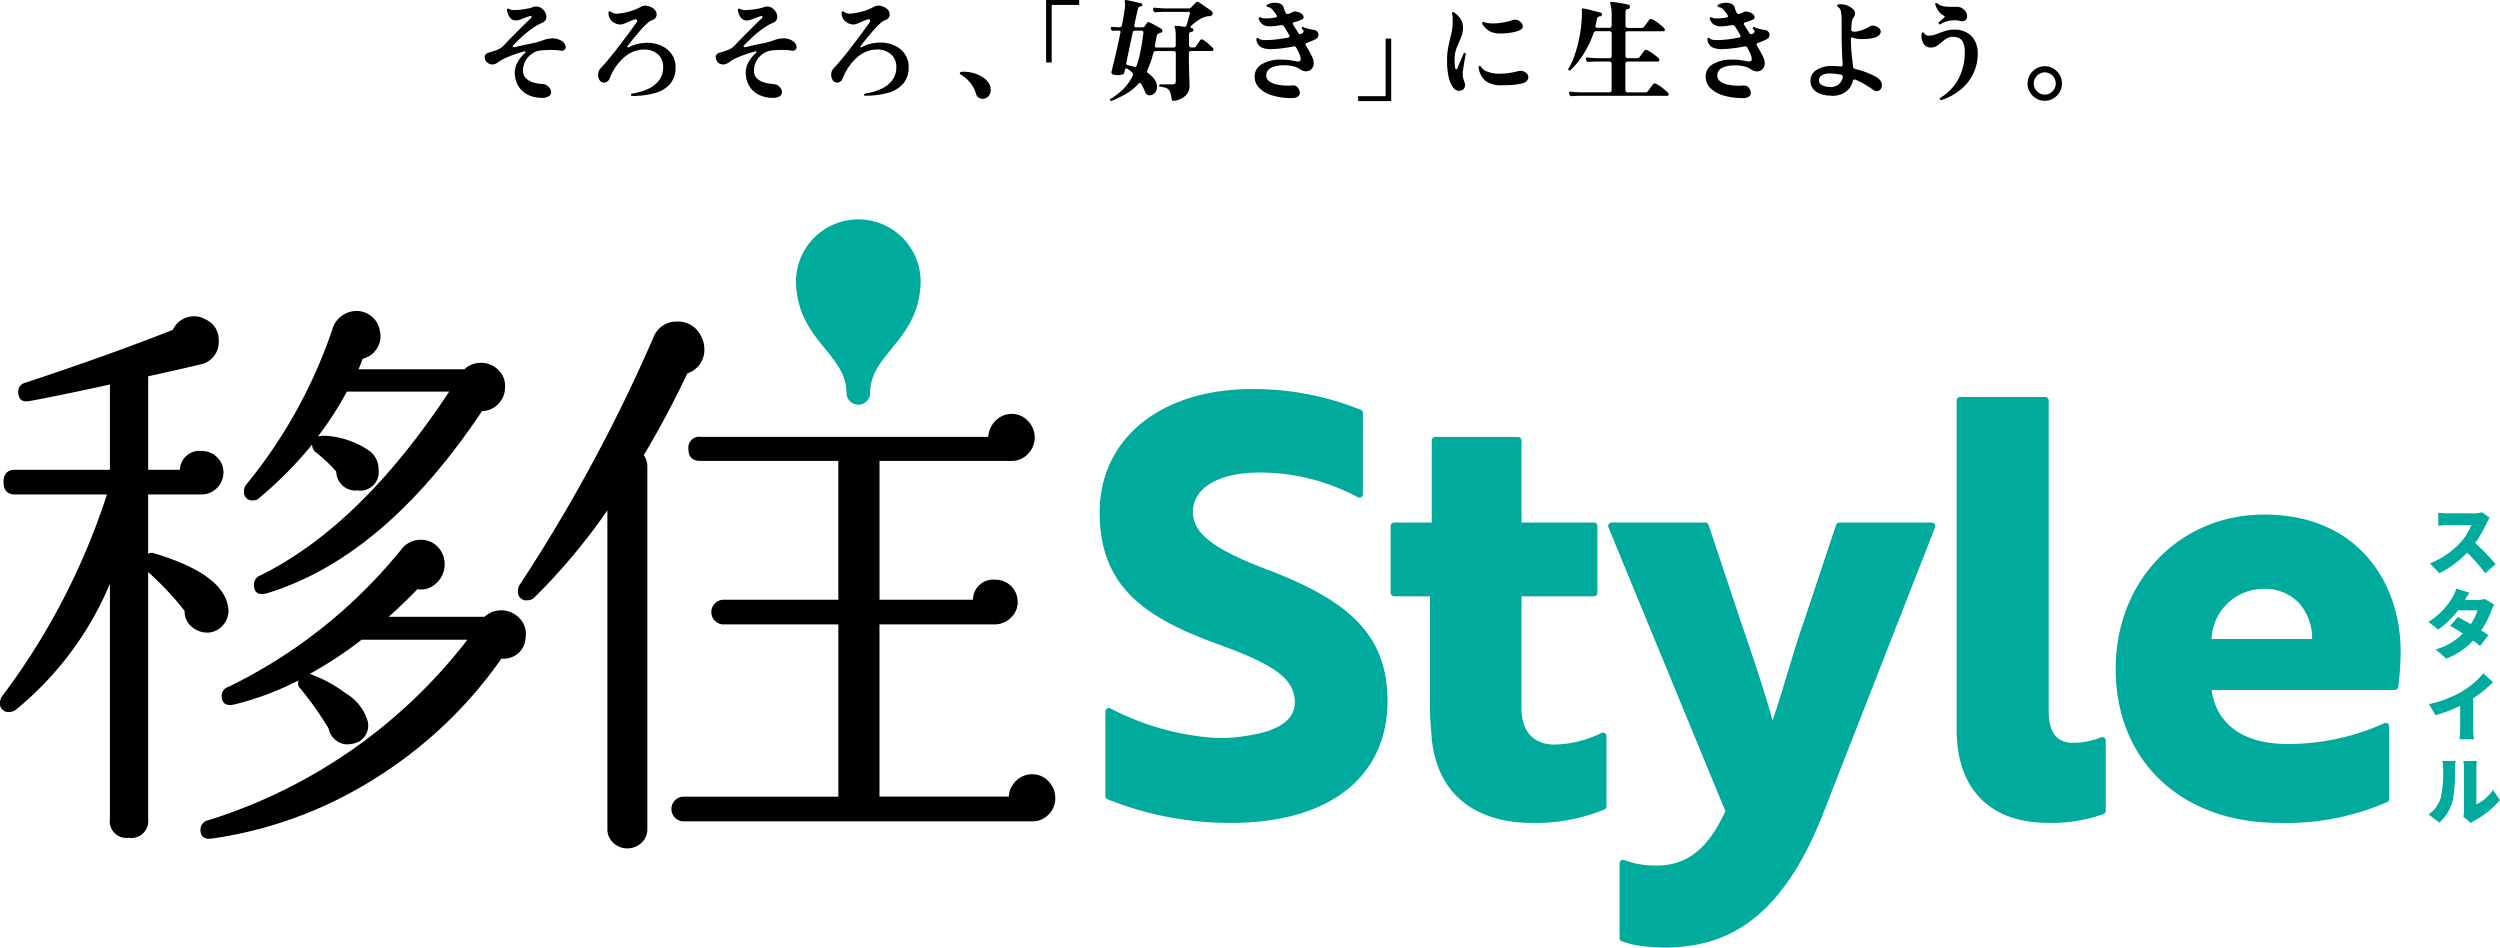 <svg data-name="コンポーネント 109 – 3" xmlns="http://www.w3.org/2000/svg" width="180" height="68.222" viewBox="0 0 180 68.222"><defs><clipPath id="a"><path data-name="長方形 1357" fill="none" d="M0 0h180v68.222H0z"/></clipPath></defs><g data-name="グループ 1215"><g data-name="グループ 1214" clip-path="url(#a)"><path data-name="パス 952" d="M16.423 43.687a1.535 1.535 0 0 1-.339 1.291 1.506 1.506 0 0 1-1.227.571 1.76 1.76 0 0 1-1.1-.466 1.417 1.417 0 0 1-.466-1.1 21.15 21.15 0 0 0-2.624-2.793v17.777a1.217 1.217 0 0 1-1.4 1.355 1.2 1.2 0 0 1-1.354-1.355V42.036a23.363 23.363 0 0 1-6.815 9.1.82.82 0 0 1-.423.127.6.6 0 0 1-.675-.676.819.819 0 0 1 .127-.423A49.447 49.447 0 0 0 7.7 35.603H1.1q-.847 0-.847-.89t.847-.889h6.815v-6.138q-3.681.805-5.756 1.185-.847.169-.847-.678a.639.639 0 0 1 .508-.635q5.88-1.942 10.625-3.808a1.663 1.663 0 0 1 1.566-.974 1.41 1.41 0 0 1 .761.212 1.578 1.578 0 0 1 .974 1.524 1.631 1.631 0 0 1-1.376 1.736q-1.376.339-3.7.847v6.73h2.286a1.4 1.4 0 0 1 1.566-1.354 1.542 1.542 0 0 1 1.1.444 1.487 1.487 0 0 1 .466 1.122 1.591 1.591 0 0 1-1.566 1.566h-3.855v4.275a.454.454 0 0 1 .423-.042q4.953 1.482 5.333 3.852m21.42 2.158a1.565 1.565 0 0 1-1.736 1.57 31.281 31.281 0 0 1-9.144 8.657 29.839 29.839 0 0 1-11.682 4.3q-.847.127-.847-.635a.672.672 0 0 1 .55-.677 37.709 37.709 0 0 0 18.668-13h-7.619a28.209 28.209 0 0 1-3.725 2.455 9.958 9.958 0 0 1 2.582 1.4 3.479 3.479 0 0 1 1.566 1.948 1.318 1.318 0 0 1-1.142 1.693 1.294 1.294 0 0 1-1.037-.191 1.385 1.385 0 0 1-.614-.91 24.335 24.335 0 0 0-2.031-2.879.5.5 0 0 1-.127-.592 20.994 20.994 0 0 1-4.616 1.731q-.931.212-.931-.635a.689.689 0 0 1 .508-.635 36.612 36.612 0 0 0 12.445-9.905 1.722 1.722 0 0 1 1.4-.678 1.679 1.679 0 0 1 1.249.551 1.838 1.838 0 0 1-.254 2.667 1.519 1.519 0 0 1-1.249.339q-.974 1.015-2.074 1.989h6.9a1.793 1.793 0 0 1 2.5.085 1.593 1.593 0 0 1 .466 1.355m-1.488-17.951a1.66 1.66 0 0 1-.486 1.185 1.557 1.557 0 0 1-1.165.508q-7.027 10.541-15.492 13.125-.932.255-.931-.635a.679.679 0 0 1 .423-.635q7.238-3.555 13.63-13.249h-7.366a24.8 24.8 0 0 1-2.074 3.219 2.384 2.384 0 0 1 .466-.042 5.881 5.881 0 0 1 1.862.381 5.512 5.512 0 0 1 1.439.761 1.651 1.651 0 0 1 .592 1.312 1.328 1.328 0 0 1-1.524 1.482 1.379 1.379 0 0 1-1.524-1.354 10.691 10.691 0 0 0-1.482-1.4.682.682 0 0 1-.254-.55 28.27 28.27 0 0 1-3.765 3.81.647.647 0 0 1-.466.212.6.6 0 0 1-.678-.678.731.731 0 0 1 .169-.466 35.643 35.643 0 0 0 6.181-11.133 1.819 1.819 0 0 1 1.354-1.312 1.65 1.65 0 0 1 1.333.233 1.629 1.629 0 0 1 .741 1.122 1.608 1.608 0 0 1-.191 1.27 1.63 1.63 0 0 1-1.036.762q-.127.339-.3.761h7.623a1.7 1.7 0 0 1 1.185-.466 1.748 1.748 0 0 1 1.249.508 1.561 1.561 0 0 1 .486 1.27"/><path data-name="パス 953" d="M50.504 24.258a1.967 1.967 0 0 1 .211.889 1.769 1.769 0 0 1-1.228 1.736q-1.439 3.047-3.132 5.883a1.5 1.5 0 0 1 .254.847v26.075a1.32 1.32 0 0 1-.423.995 1.485 1.485 0 0 1-2.031 0 1.318 1.318 0 0 1-.423-.995V36.745a43.8 43.8 0 0 1-5.292 6.307.727.727 0 0 1-.466.169.6.6 0 0 1-.678-.677.835.835 0 0 1 .085-.381 117.961 117.961 0 0 0 9.647-17.824 1.769 1.769 0 0 1 1.736-1.185 1.824 1.824 0 0 1 1.736 1.1m25.481 33.19a1.64 1.64 0 0 1-.486 1.206 1.592 1.592 0 0 1-1.164.487h-25.1a.889.889 0 1 1 0-1.778h11.131v-12.4h-8.258a.889.889 0 0 1 0-1.778h8.255v-9.992h-9.903q-.889 0-.889-.847a.786.786 0 0 1 .889-.889h20.7a1.748 1.748 0 0 1 .529-1.164 1.59 1.59 0 0 1 1.164-.487 1.558 1.558 0 0 1 1.165.508 1.688 1.688 0 0 1 0 2.371 1.607 1.607 0 0 1-1.207.508h-9.481v9.99h6.729a1.454 1.454 0 0 1 1.609-1.44 1.59 1.59 0 0 1 1.609 1.609 1.488 1.488 0 0 1-.508 1.142 1.646 1.646 0 0 1-1.143.466h-8.3v12.4h9.312a1.67 1.67 0 0 1 .529-1.143 1.625 1.625 0 0 1 1.164-.466 1.557 1.557 0 0 1 1.164.508 1.663 1.663 0 0 1 .486 1.185"/><path data-name="パス 954" d="M91.354 41.052c-3.984-1.5-5.466-2.644-5.466-4.2 0-1.719 1.869-2.83 4.761-2.83a14.922 14.922 0 0 1 7.1 1.772.251.251 0 0 0 .38-.216v-5.837a.251.251 0 0 0-.15-.23 20.628 20.628 0 0 0-7.827-1.5c-6.565 0-10.976 3.568-10.976 8.88s3.208 7.551 8.384 9.44c3.841 1.4 5.669 2.388 5.669 4.242 0 1.564-1.827 2.158-3.375 2.384a10.521 10.521 0 0 1-2.563.159 19.1 19.1 0 0 1-7.337-2.109.248.248 0 0 0-.246.008.252.252 0 0 0-.121.215v6.082a.253.253 0 0 0 .15.23 23.556 23.556 0 0 0 8.9 1.706c7.053 0 11.264-3.289 11.264-8.8 0-5.059-3.269-7.347-8.545-9.4" fill="#00aa9d"/><path data-name="パス 955" d="M115.306 52.772a7.961 7.961 0 0 1-3.38.837c-.888 0-2.378-.347-2.378-2.666v-8.008h5.213a.252.252 0 0 0 .252-.252v-4.807a.252.252 0 0 0-.252-.252h-5.213v-5.911a.252.252 0 0 0-.252-.252h-5.959a.252.252 0 0 0-.252.252v5.912h-2.709a.252.252 0 0 0-.252.252v4.807a.252.252 0 0 0 .252.252h2.584v8.129c0 .52.04 1.014.078 1.491.017.211.034.417.047.631.573 5.47 5.164 6.06 7.112 6.06a13 13 0 0 0 5.331-.971.252.252 0 0 0 .139-.225v-5.055a.251.251 0 0 0-.364-.225" fill="#00aa9d"/><path data-name="パス 956" d="M139.093 37.624h-6.656a.253.253 0 0 0-.239.172l-2.38 7.14c-.257.679-.659 2.008-1.084 3.415-.4 1.312-.8 2.658-1.106 3.519-.654-2.32-1.427-4.6-2.226-6.924l-2.383-7.15a.253.253 0 0 0-.239-.172h-6.739a.252.252 0 0 0-.233.348l8.422 20.442c-.979 2.042-2.268 3.906-4.943 3.906a6.3 6.3 0 0 1-2.323-.389.255.255 0 0 0-.24.019.252.252 0 0 0-.115.211v5.38a.25.25 0 0 0 .14.225 6.942 6.942 0 0 0 2.017.4 10.637 10.637 0 0 0 1.13.059 11.7 11.7 0 0 0 1.513-.1c4.411-.5 7.571-3.61 9.944-9.774l7.971-20.38a.252.252 0 0 0-.234-.343" fill="#00aa9d"/><path data-name="パス 957" d="M151.257 53.095a5.547 5.547 0 0 1-1.952.389c-.774 0-1.8-.238-1.8-2.3V28.836a.252.252 0 0 0-.252-.252h-6.122a.252.252 0 0 0-.252.252v23.709c0 4.259 2.4 6.7 6.58 6.7a11.047 11.047 0 0 0 4.008-.639.253.253 0 0 0 .146-.229v-5.051a.251.251 0 0 0-.354-.23" fill="#00aa9d"/><path data-name="パス 958" d="M163.018 37.049c-6.093 0-10.689 4.772-10.689 11.1 0 6.639 4.725 11.1 11.757 11.1a18.161 18.161 0 0 0 7.8-1.507.252.252 0 0 0 .136-.223v-5.221a.251.251 0 0 0-.376-.218 16.757 16.757 0 0 1-6.983 1.487c-3.124 0-5.087-1.415-5.431-3.894h13.2a.252.252 0 0 0 .25-.227l.019-.186a21.888 21.888 0 0 0 .146-2.345c0-4.911-3.038-9.867-9.825-9.867m-.042 5.352a3.386 3.386 0 0 1 2.51.979 3.788 3.788 0 0 1 .981 2.627h-7.24a3.751 3.751 0 0 1 3.749-3.606" fill="#00aa9d"/><path data-name="パス 959" d="M61.795 29.14a.856.856 0 0 0 .856-.856c0-2.706 3.25-3.7 3.6-7.447a4.487 4.487 0 1 0-8.905 0c.346 3.749 3.6 4.74 3.6 7.447a.856.856 0 0 0 .856.856" fill="#00aa9d"/><path data-name="パス 960" d="M179.252 37.277a3.044 3.044 0 0 0-.221.4 9.024 9.024 0 0 1-.82 1.429 13.7 13.7 0 0 1 1.474 1.517l-.754.653a10.551 10.551 0 0 0-1.3-1.484 7.207 7.207 0 0 1-1.994 1.479l-.681-.708a6.092 6.092 0 0 0 2.221-1.524 4.128 4.128 0 0 0 .759-1.23h-1.689c-.244 0-.543.034-.692.045v-.936a6.335 6.335 0 0 0 .692.044h1.815a2.532 2.532 0 0 0 .653-.078z" fill="#00aa9d"/><path data-name="パス 961" d="M179.585 43.535a3.061 3.061 0 0 0-.216.443 6.319 6.319 0 0 1-.72 1.412c.2.122.377.244.515.343l-.6.776a5.604 5.604 0 0 0-.5-.388 5.166 5.166 0 0 1-1.933 1.3l-.763-.665a4.437 4.437 0 0 0 1.955-1.14 24.39 24.39 0 0 0-.914-.566l.56-.625c.271.138.6.321.924.509a3.525 3.525 0 0 0 .488-.991h-1.4a6.908 6.908 0 0 1-1.423 1.385l-.715-.549a5.1 5.1 0 0 0 1.723-1.75 3.01 3.01 0 0 0 .288-.648l.947.294a7.502 7.502 0 0 0-.327.521h.9a2.251 2.251 0 0 0 .537-.066z" fill="#00aa9d"/><path data-name="パス 962" d="M178.073 52.439a4 4 0 0 0 .055.786h-1.041a7.1 7.1 0 0 0 .045-.786v-1.624a10.161 10.161 0 0 1-1.779.681l-.465-.8a8.068 8.068 0 0 0 2.492-.981 5.618 5.618 0 0 0 1.418-1.234l.7.637a9.485 9.485 0 0 1-1.429 1.163z" fill="#00aa9d"/><path data-name="パス 963" d="M174.86 58.643a2.268 2.268 0 0 0 .881-1.23 8.279 8.279 0 0 0 .16-2.066 2.047 2.047 0 0 0-.061-.559h.964a4.15 4.15 0 0 0-.045.548 12.1 12.1 0 0 1-.154 2.293 3.238 3.238 0 0 1-.969 1.595zm2.5.16a2.022 2.022 0 0 0 .05-.449v-3.062a2.779 2.779 0 0 0-.05-.5h.981a3.216 3.216 0 0 0-.044.509v2.614a3.022 3.022 0 0 0 1.2-1.036l.5.725a6.244 6.244 0 0 1-1.833 1.473 2.185 2.185 0 0 0-.261.177z" fill="#00aa9d"/><path data-name="パス 964" d="M39.028 7.045a2.234 2.234 0 0 1-1.034-.229 1.658 1.658 0 0 1-.692-.652 1.906 1.906 0 0 1-.237-1 1.592 1.592 0 0 1 .233-.741 2.351 2.351 0 0 1 .515-.62.066.066 0 0 0 .016-.048q0-.072-.072-.056-.354.089-.725.221t-.684.278a2.306 2.306 0 0 0-.5.3.962.962 0 0 1-.189.1.582.582 0 0 1-.221.044.572.572 0 0 1-.26-.072.52.52 0 0 1-.217-.225.53.53 0 0 1-.064-.233.315.315 0 0 1 .081-.202.44.44 0 0 1 .246-.133q.362-.1.6-.2a1.286 1.286 0 0 0 .435-.294q.193-.209.463-.483t.559-.564q.29-.29.543-.539t.415-.4a.1.1 0 0 0 .032-.072q0-.1-.129-.064a3.188 3.188 0 0 0-.326.113q-.181.072-.35.133a.873.873 0 0 1-.282.06.535.535 0 0 1-.491-.229 1.383 1.383 0 0 1-.193-.5v-.02a.09.09 0 0 1 .048-.089.112.112 0 0 1 .048-.008.077.077 0 0 1 .056.024.381.381 0 0 0 .177.06 1.774 1.774 0 0 0 .274.02q.121 0 .374-.028T38 .616a2.01 2.01 0 0 0 .431-.125.463.463 0 0 1 .154-.021.848.848 0 0 1 .213.028.5.5 0 0 1 .189.093.992.992 0 0 1 .27.3.65.65 0 0 1 .085.31.46.46 0 0 1-.306.443 3.548 3.548 0 0 0-.672.374 7.451 7.451 0 0 0-.608.475q-.282.246-.487.451l-.3.3a.154.154 0 0 0-.056.1q0 .056.089.056a.244.244 0 0 0 .072-.008q.29-.072.628-.145t.66-.137a4.956 4.956 0 0 0 .7-.2 2.432 2.432 0 0 1 .672-.149 1.284 1.284 0 0 1 .423.056 1 1 0 0 1 .35.177.536.536 0 0 1 .225.394.26.26 0 0 1-.1.209.294.294 0 0 1-.258.048 3.029 3.029 0 0 0-.334-.036q-.2-.012-.415-.012-.2 0-.39.012t-.342.028a1.249 1.249 0 0 0-.551.205 1.538 1.538 0 0 0-.483.5 1.43 1.43 0 0 0-.2.769.7.7 0 0 0 .219.533 1.283 1.283 0 0 0 .527.294 2.645 2.645 0 0 0 .6.109.987.987 0 0 1 .27.048.522.522 0 0 1 .213.145.57.57 0 0 1 .193.4.344.344 0 0 1-.161.286.839.839 0 0 1-.491.117"/><path data-name="パス 965" d="M45.525 6.909q-.089 0-.089-.072V6.82a.076.076 0 0 1 .064-.081 4.4 4.4 0 0 0 1.1-.31 2.152 2.152 0 0 0 .829-.612 1.5 1.5 0 0 0 .318-.978 1.168 1.168 0 0 0-.39-.938 1.428 1.428 0 0 0-.962-.334 2.182 2.182 0 0 0-1.457.56A3.86 3.86 0 0 0 43.9 5.636a.5.5 0 0 1-.177.237.4.4 0 0 1-.225.076.362.362 0 0 1-.314-.161.71.71 0 0 1-.121-.394.686.686 0 0 1 .185-.483q.225-.233.515-.58t.6-.745l.6-.785q.294-.385.519-.7l.358-.5a.139.139 0 0 0 .032-.089.137.137 0 0 0-.044-.1.1.1 0 0 0-.109-.016 2.73 2.73 0 0 0-.378.137q-.2.089-.378.161a.8.8 0 0 1-.282.072.939.939 0 0 1-.411-.1.822.822 0 0 1-.33-.286.789.789 0 0 1-.129-.455.094.094 0 0 1 .064-.1.047.047 0 0 1 .032-.008.085.085 0 0 1 .072.032.746.746 0 0 0 .555.129 4.958 4.958 0 0 0 .761-.145 3.779 3.779 0 0 0 .857-.346.712.712 0 0 1 .322-.081.689.689 0 0 1 .233.04 1.746 1.746 0 0 1 .233.1.686.686 0 0 1 .262.233.5.5 0 0 1 .076.258.406.406 0 0 1-.089.258.437.437 0 0 1-.225.153 1.133 1.133 0 0 0-.394.262 6.435 6.435 0 0 0-.491.507c-.172.2-.337.393-.5.592s-.291.37-.4.515a.046.046 0 0 0-.016.032.06.06 0 0 0 .032.052.062.062 0 0 0 .064 0 2.378 2.378 0 0 1 .615-.235 2.962 2.962 0 0 1 .745-.089 2.348 2.348 0 0 1 1.026.221 1.81 1.81 0 0 1 .737.628 1.581 1.581 0 0 1 .258.954 1.759 1.759 0 0 1-.423 1.191 2.285 2.285 0 0 1-1.1.636 5.959 5.959 0 0 1-1.59.193"/><path data-name="パス 966" d="M55.652 7.045a2.234 2.234 0 0 1-1.03-.229 1.658 1.658 0 0 1-.692-.652 1.906 1.906 0 0 1-.237-1 1.593 1.593 0 0 1 .233-.741 2.352 2.352 0 0 1 .515-.62.066.066 0 0 0 .016-.048q0-.072-.072-.056-.354.089-.725.221t-.684.278a2.306 2.306 0 0 0-.5.3.962.962 0 0 1-.189.1.582.582 0 0 1-.221.044.572.572 0 0 1-.258-.064.52.52 0 0 1-.217-.225.53.53 0 0 1-.064-.233.315.315 0 0 1 .076-.205.44.44 0 0 1 .246-.133q.362-.1.6-.2a1.286 1.286 0 0 0 .435-.294q.193-.209.463-.483t.559-.564q.29-.29.543-.539t.415-.4a.1.1 0 0 0 .032-.072q0-.1-.129-.064a3.189 3.189 0 0 0-.326.113q-.181.072-.35.133a.873.873 0 0 1-.282.06.535.535 0 0 1-.491-.229 1.383 1.383 0 0 1-.193-.5V.718a.09.09 0 0 1 .048-.089.112.112 0 0 1 .048-.008.077.077 0 0 1 .056.024.381.381 0 0 0 .177.06 1.773 1.773 0 0 0 .268.021q.121 0 .374-.028t.526-.081a2.01 2.01 0 0 0 .431-.125.463.463 0 0 1 .156-.022.848.848 0 0 1 .213.026.5.5 0 0 1 .189.093.991.991 0 0 1 .27.3.65.65 0 0 1 .085.31.46.46 0 0 1-.306.443 3.548 3.548 0 0 0-.672.374 7.448 7.448 0 0 0-.608.475q-.282.246-.487.451l-.3.3a.154.154 0 0 0-.056.1q0 .056.089.056a.244.244 0 0 0 .072-.008q.29-.072.628-.145t.66-.137a4.957 4.957 0 0 0 .7-.2 2.432 2.432 0 0 1 .672-.149 1.284 1.284 0 0 1 .423.056 1 1 0 0 1 .35.177.536.536 0 0 1 .225.394.26.26 0 0 1-.1.209.294.294 0 0 1-.258.048 3.029 3.029 0 0 0-.334-.036q-.2-.012-.415-.012-.2 0-.39.012t-.337.033a1.249 1.249 0 0 0-.551.205 1.538 1.538 0 0 0-.483.5 1.43 1.43 0 0 0-.2.769.7.7 0 0 0 .213.531 1.283 1.283 0 0 0 .527.294 2.645 2.645 0 0 0 .6.109.987.987 0 0 1 .27.048.522.522 0 0 1 .213.145.57.57 0 0 1 .193.4.344.344 0 0 1-.161.286.839.839 0 0 1-.491.117"/><path data-name="パス 967" d="M62.31 6.909q-.089 0-.089-.072V6.82a.076.076 0 0 1 .064-.081 4.4 4.4 0 0 0 1.1-.31 2.152 2.152 0 0 0 .829-.612 1.5 1.5 0 0 0 .318-.978 1.168 1.168 0 0 0-.393-.941 1.428 1.428 0 0 0-.962-.334 2.182 2.182 0 0 0-1.457.56 3.86 3.86 0 0 0-1.038 1.509.5.5 0 0 1-.177.237.4.4 0 0 1-.225.076.362.362 0 0 1-.314-.161.71.71 0 0 1-.121-.394.686.686 0 0 1 .185-.483q.225-.233.515-.58t.6-.745l.6-.785q.294-.385.519-.7l.358-.5a.139.139 0 0 0 .032-.089.137.137 0 0 0-.044-.1.1.1 0 0 0-.109-.016 2.729 2.729 0 0 0-.378.137q-.2.089-.378.161a.8.8 0 0 1-.282.072.939.939 0 0 1-.411-.1.822.822 0 0 1-.33-.286.789.789 0 0 1-.129-.455.094.094 0 0 1 .064-.1.047.047 0 0 1 .032-.008.085.085 0 0 1 .072.032.746.746 0 0 0 .555.129 4.958 4.958 0 0 0 .761-.145 3.779 3.779 0 0 0 .857-.346.712.712 0 0 1 .322-.081.689.689 0 0 1 .233.04 1.747 1.747 0 0 1 .233.1.686.686 0 0 1 .262.233.5.5 0 0 1 .076.258.406.406 0 0 1-.089.258.437.437 0 0 1-.225.153 1.133 1.133 0 0 0-.394.262 6.437 6.437 0 0 0-.491.507c-.172.2-.337.393-.5.592s-.291.37-.4.515a.046.046 0 0 0-.016.032.06.06 0 0 0 .032.052.062.062 0 0 0 .064 0 2.378 2.378 0 0 1 .616-.25 2.963 2.963 0 0 1 .745-.089 2.348 2.348 0 0 1 1.026.221 1.81 1.81 0 0 1 .737.628 1.581 1.581 0 0 1 .258.954A1.758 1.758 0 0 1 65 6.06a2.285 2.285 0 0 1-1.1.636 5.959 5.959 0 0 1-1.59.193"/><path data-name="パス 968" d="M70.803 7.11a.546.546 0 0 1-.318-.064.506.506 0 0 1-.221-.322 2.313 2.313 0 0 0-.39-.741 2.4 2.4 0 0 0-.7-.612c-.059-.037-.079-.079-.06-.125a.121.121 0 0 1 .109-.076 2.606 2.606 0 0 1 1.465.346 1.529 1.529 0 0 1 .471.419.857.857 0 0 1 .173.507.671.671 0 0 1-.161.487.561.561 0 0 1-.362.181"/><path data-name="パス 969" d="M75.319 4.499v-4.5h2.383v.356h-1.98v4.144z"/><path data-name="パス 970" d="M80.045 7.263a.1.1 0 0 1-.04.008.068.068 0 0 1-.072-.048.141.141 0 0 1-.016-.04.077.077 0 0 1 .048-.072 4.482 4.482 0 0 0 .914-.7 3.735 3.735 0 0 0 .68-.962.265.265 0 0 0 .016-.081.209.209 0 0 0-.064-.153 1.534 1.534 0 0 0-.173-.149q-.093-.068-.181-.125a.13.13 0 0 0-.056-.016.1.1 0 0 0-.1.081l-.048.233q-.016.081-.149.125a1.011 1.011 0 0 1-.318.044 1.423 1.423 0 0 1-.149-.008q-.076-.008-.157-.024a.186.186 0 0 1-.129-.076.165.165 0 0 1-.024-.133q.056-.217.165-.668t.237-1.018q.129-.568.242-1.131l.008-.024q0-.121-.129-.121h-.208q-.1 0-.173.012h-.016a.164.164 0 0 1-.169-.129V2.07l-.008-.032a.085.085 0 0 1 .1-.1q.089 0 .217.012t.25.012h.064a.161.161 0 0 0 .169-.145l.076-.394q.044-.233.08-.455.036-.221.052-.342a2.094 2.094 0 0 0 .024-.29 1.062 1.062 0 0 0-.016-.141q-.008-.056-.016-.089a.079.079 0 0 1 .016-.072.08.08 0 0 1 .08-.032 1.248 1.248 0 0 1 .189.032l.342.076.354.081q.161.036.217.052a.09.09 0 0 1 .072.089.115.115 0 0 1-.1.129.231.231 0 0 0-.157.056.348.348 0 0 0-.068.161q-.032.129-.1.435t-.153.708v.024a.107.107 0 0 0 .121.121h.5a.133.133 0 0 0 .121-.064l.185-.266a.1.1 0 0 1 .145-.032 2.4 2.4 0 0 1 .274.133l.342.185a2.168 2.168 0 0 1 .27.165.146.146 0 0 1 .064.121q0 .129-.1.145a.257.257 0 0 0-.1.032.284.284 0 0 0-.161.1.544.544 0 0 0-.072.221q-.024.153-.052.3t-.052.282v.022a.1.1 0 0 0 .113.113h1.248a.126.126 0 0 0 .1-.044.146.146 0 0 0 .04-.1v-.7a3.017 3.017 0 0 0-.02-.37.658.658 0 0 0-.044-.2.2.2 0 0 1-.024-.089q0-.064.1-.064a2.057 2.057 0 0 1 .246.02q.157.02.334.052h.024a.163.163 0 0 0 .169-.121l.233-.821.008-.032q0-.1-.113-.1h-1.61q-.225 0-.419.008t-.314.024a.175.175 0 0 1-.185-.137l-.016-.064v-.04a.088.088 0 0 1 .032-.068.081.081 0 0 1 .072-.02q.137.008.366.028t.455.02h1.65a.2.2 0 0 0 .161-.064q.064-.072.161-.173t.177-.181a.162.162 0 0 1 .113-.056.152.152 0 0 1 .048.008.2.2 0 0 1 .048.024l.161.1q.121.076.266.181l.278.193.2.141a.222.222 0 0 1 .1.185.132.132 0 0 1-.016.072.205.205 0 0 1-.08.093.28.28 0 0 1-.153.036.8.8 0 0 0-.113.008.846.846 0 0 0-.113.024 1.83 1.83 0 0 0-.543.25 3.918 3.918 0 0 0-.551.435.077.077 0 0 0-.024.056.075.075 0 0 0 .056.081l.048.008a.129.129 0 0 1 .1.145q-.008.1-.129.121-.185.024-.185.169v.813a.134.134 0 0 0 .048.1.152.152 0 0 0 .1.044h.169a.411.411 0 0 0 .113-.012.135.135 0 0 0 .072-.068l.306-.443a.134.134 0 0 1 .1-.064.374.374 0 0 1 .161.072 2.718 2.718 0 0 1 .242.177q.129.1.242.209t.169.169a.177.177 0 0 1 .04.1q0 .113-.1.113h-1.522a.16.16 0 0 0-.1.04.13.13 0 0 0-.048.1v.274q0 .29.008.628t.016.656q.008.318.016.543t.008.29a.971.971 0 0 1-.258.656 1.44 1.44 0 0 1-.861.4h-.024a.128.128 0 0 1-.145-.121 1.9 1.9 0 0 0-.121-.527.494.494 0 0 0-.242-.258 1.474 1.474 0 0 0-.459-.109q-.089 0-.072-.089a.071.071 0 0 1 .08-.081h.869q.242 0 .242-.209V3.817a.142.142 0 0 0-.04-.1.132.132 0 0 0-.1-.04h-1.3a.188.188 0 0 0-.109.036.167.167 0 0 0-.068.1 7.161 7.161 0 0 1-.435 1.248.256.256 0 0 0-.016.072.144.144 0 0 0 .072.137 1.875 1.875 0 0 1 .467.451.938.938 0 0 1 .177.555.59.59 0 0 1-.1.342.577.577 0 0 1-.242.205.252.252 0 0 1-.093.032.662.662 0 0 1-.1.008.338.338 0 0 1-.181-.052.351.351 0 0 1-.133-.157 2.954 2.954 0 0 0-.133-.318q-.076-.157-.165-.3a.117.117 0 0 0-.1-.056.086.086 0 0 0-.08.04 3.558 3.558 0 0 1-.869.716 9.478 9.478 0 0 1-1.071.531m1.618-2.455a.112.112 0 0 0 .048.008.141.141 0 0 0 .137-.1 8.166 8.166 0 0 0 .278-1.047q.117-.58.205-1.312v-.033q0-.121-.129-.121h-.467a.173.173 0 0 0-.177.145l-.459 2.174v.032a.128.128 0 0 0 .113.137q.113.024.229.052t.221.06"/><path data-name="パス 971" d="M93.038 7.062a4.826 4.826 0 0 1-1.429-.189 2.16 2.16 0 0 1-.942-.539 1.156 1.156 0 0 1-.334-.825 1.008 1.008 0 0 1 .515-.886 2.559 2.559 0 0 1 1.393-.33h.129a1.038 1.038 0 0 1 .129.008 3.2 3.2 0 0 1 .5.052q.233.044.354.06l.068.012a.371.371 0 0 0 .052 0 .157.157 0 0 0 .177-.177.888.888 0 0 0-.081-.33 2.047 2.047 0 0 0-.093-.209q-.06-.121-.141-.266a.18.18 0 0 0-.209-.1q-.386.081-.777.129t-.761.064a1.624 1.624 0 0 1-.733-.109.727.727 0 0 1-.4-.584v-.016a.111.111 0 0 1 .056-.089.064.064 0 0 1 .04-.008.1.1 0 0 1 .072.032.378.378 0 0 0 .205.1 1.751 1.751 0 0 0 .31.024 6.611 6.611 0 0 0 .793-.052q.431-.052.833-.133a.122.122 0 0 0 .072-.064.091.091 0 0 0-.008-.1q-.089-.161-.185-.318t-.193-.31a.215.215 0 0 0-.217-.1q-.193.032-.39.06a2.815 2.815 0 0 1-.4.028.959.959 0 0 1-.5-.117.775.775 0 0 1-.31-.407.089.089 0 0 1-.008-.04.093.093 0 0 1 .153-.072.714.714 0 0 0 .354.064h.141q.077 0 .157-.012.1-.008.213-.024l.213-.032a.112.112 0 0 0 .076-.06.091.091 0 0 0-.012-.093 3.49 3.49 0 0 0-.35-.455.433.433 0 0 0-.288-.14.079.079 0 0 1-.081-.072V.412a.083.083 0 0 1 .048-.081 1.225 1.225 0 0 1 .557-.13 1.387 1.387 0 0 1 .153.008.7.7 0 0 1 .145.032.558.558 0 0 1 .221.125.519.519 0 0 1 .117.254.77.77 0 0 0 .052.141q.036.076.068.149a.171.171 0 0 0 .153.1.132.132 0 0 0 .032 0 .157.157 0 0 0 .032-.012q.04-.016.072-.032a.314.314 0 0 1 .064-.024l.167-.083a.38.38 0 0 1 .165-.036.433.433 0 0 1 .137.024.817.817 0 0 1 .366.169.3.3 0 0 1 .109.209.207.207 0 0 1-.145.193l-.266.1q-.137.048-.29.089a.088.088 0 0 0-.068.064.094.094 0 0 0 .012.1l.378.6a.17.17 0 0 0 .145.081.255.255 0 0 0 .072-.016q.161-.081.161-.185a.2.2 0 0 0-.1-.153.08.08 0 0 1-.016-.113.073.073 0 0 1 .113-.032 1.842 1.842 0 0 0 .35.121q.2.048.407.081a.373.373 0 0 1 .238.125.337.337 0 0 1 .085.221.348.348 0 0 1-.056.181.432.432 0 0 1-.193.157 2.875 2.875 0 0 1-.29.133q-.153.06-.314.117a.109.109 0 0 0-.077.072.112.112 0 0 0 .012.1l.213.362q.1.169.165.306a2.218 2.218 0 0 1 .141.326.953.953 0 0 1 .052.3.711.711 0 0 1-.02.165.582.582 0 0 1-.274.354.593.593 0 0 1-.262.06.718.718 0 0 1-.427-.145 1.42 1.42 0 0 0-.5-.217 2.757 2.757 0 0 0-.652-.072 2.657 2.657 0 0 0-.644.072 1.034 1.034 0 0 0-.463.233.565.565 0 0 0-.173.435.494.494 0 0 0 .213.411 1.433 1.433 0 0 0 .56.237 3.468 3.468 0 0 0 .749.076h.125a1.006 1.006 0 0 0 .125-.008.935.935 0 0 1 .3.012.338.338 0 0 1 .193.141.583.583 0 0 1 .153.37.329.329 0 0 1-.141.27.67.67 0 0 1-.415.109"/><path data-name="パス 972" d="M97.787 7.279v-.354h1.98V2.779h.4v4.5z"/><path data-name="パス 973" d="M105.267 6.49a.445.445 0 0 1-.2.048.531.531 0 0 1-.225-.052.48.48 0 0 1-.185-.149 1.947 1.947 0 0 1-.35-.769 5.326 5.326 0 0 1-.117-1.228 4.825 4.825 0 0 1 .1-1.03q.1-.459.2-.865a3.455 3.455 0 0 0 .1-.833v-.33a.887.887 0 0 0-.044-.29V.968a.109.109 0 0 1 .032-.081.089.089 0 0 1 .113 0 1.865 1.865 0 0 1 .463.467 1.116 1.116 0 0 1 .181.644 1.67 1.67 0 0 1-.093.576q-.093.254-.209.5a4.289 4.289 0 0 0-.209.535 2.289 2.289 0 0 0-.093.692q0 .177.012.342a2.065 2.065 0 0 0 .036.278q.016.072.072.072t.08-.072q.072-.185.205-.5t.246-.568a.083.083 0 0 1 .081-.048.069.069 0 0 1 .06.028.084.084 0 0 1 .012.068q-.024.1-.064.326t-.081.475q-.04.254-.064.471a.408.408 0 0 0-.008.081v.081a1.247 1.247 0 0 0 .032.294 2.195 2.195 0 0 0 .089.278.531.531 0 0 1 .048.225.408.408 0 0 1-.217.362m2.882-.354a1.958 1.958 0 0 1-1.175-.3 1.469 1.469 0 0 1-.515-1v-.016a.069.069 0 0 1 .056-.072.047.047 0 0 1 .032-.008.056.056 0 0 1 .064.048.906.906 0 0 0 .5.374 2.269 2.269 0 0 0 .813.141 5 5 0 0 0 1.3-.169q.064-.016.129-.028a.657.657 0 0 1 .121-.012.632.632 0 0 1 .378.129.392.392 0 0 1 .141.157.418.418 0 0 1 .044.181.4.4 0 0 1-.1.25.562.562 0 0 1-.3.177 3.97 3.97 0 0 1-.692.117q-.354.028-.805.028m-.145-3.727a1.467 1.467 0 0 1-.777-.181 1.581 1.581 0 0 1-.5-.511.1.1 0 0 1 .008-.1.082.082 0 0 1 .1-.032 2.006 2.006 0 0 0 .676.1 4.007 4.007 0 0 0 .72-.068 5.052 5.052 0 0 0 .688-.173.671.671 0 0 1 .177-.024.579.579 0 0 1 .209.04.545.545 0 0 1 .2.145.433.433 0 0 1 .145.282q0 .217-.362.346a3.252 3.252 0 0 1-.6.133 6.333 6.333 0 0 1-.688.052"/><path data-name="パス 974" d="M113.179 6.925h-.016a.163.163 0 0 1-.169-.129l-.016-.064-.009-.024a.1.1 0 0 1 .036-.075.115.115 0 0 1 .077-.032c.1.011.22.021.37.032s.3.016.451.016h1.981a.147.147 0 0 0 .108-.044.139.139 0 0 0 .044-.1V4.582a.151.151 0 0 0-.152-.153h-.757q-.225 0-.418.008a3.359 3.359 0 0 0-.314.024h-.017a.17.17 0 0 1-.173-.128l-.015-.064v-.025q0-.121.113-.1.136.008.366.028c.153.013.305.02.456.02h.765a.147.147 0 0 0 .108-.044.139.139 0 0 0 .044-.1V2.4a.151.151 0 0 0-.152-.153h-.966a.182.182 0 0 0-.194.145 6.792 6.792 0 0 1-.753 1.558 5.779 5.779 0 0 1-.906 1.1.09.09 0 0 1-.153-.044.073.073 0 0 1 .009-.06 4.753 4.753 0 0 0 .4-.845 8.9 8.9 0 0 0 .3-1 10.007 10.007 0 0 0 .193-1.051 9.116 9.116 0 0 0 .077-.994V.733a.114.114 0 0 1 0-.089c.015-.038.05-.048.1-.032a3.405 3.405 0 0 1 .383.076q.245.06.49.125t.383.1a.12.12 0 0 1 .088.121.13.13 0 0 1-.044.113.154.154 0 0 1-.093.032.207.207 0 0 0-.225.193l-.049.246a2.85 2.85 0 0 1-.056.237l-.007.024a.124.124 0 0 0 .12.121h.9a.147.147 0 0 0 .108-.044.139.139 0 0 0 .044-.1v-.8a3.363 3.363 0 0 0-.034-.507 1.56 1.56 0 0 0-.072-.306.074.074 0 0 1 .016-.081.077.077 0 0 1 .072-.024 2.581 2.581 0 0 1 .378.04q.25.04.5.085a2.479 2.479 0 0 1 .363.085.091.091 0 0 1 .077.056.173.173 0 0 1 .011.1.124.124 0 0 1-.12.137.261.261 0 0 0-.149.06.26.26 0 0 0-.045.181v.982a.153.153 0 0 0 .145.145h.974a.488.488 0 0 0 .129-.012.2.2 0 0 0 .089-.068l.117-.157.149-.2a2.68 2.68 0 0 0 .1-.141.161.161 0 0 1 .121-.064.49.49 0 0 1 .209.076 2.432 2.432 0 0 1 .285.189q.149.113.278.221a1.754 1.754 0 0 1 .185.173.153.153 0 0 1 .049.113c0 .075-.035.113-.105.113h-2.584q-.145 0-.145.153v1.638a.153.153 0 0 0 .145.145h.652a.488.488 0 0 0 .129-.012.2.2 0 0 0 .089-.068q.064-.081.177-.237t.161-.213a.18.18 0 0 1 .129-.072.205.205 0 0 1 .089.024 2.75 2.75 0 0 1 .282.169q.169.113.325.233a1.716 1.716 0 0 1 .221.193.15.15 0 0 1 .04.113c0 .075-.032.113-.1.113h-2.2a.136.136 0 0 0-.1.044.146.146 0 0 0-.045.109v1.922a.153.153 0 0 0 .145.145h1.257a.5.5 0 0 0 .129-.012.206.206 0 0 0 .088-.068q.041-.048.113-.153c.048-.07.1-.138.149-.205l.109-.141a.128.128 0 0 1 .113-.064.461.461 0 0 1 .205.076 3.169 3.169 0 0 1 .286.189q.152.113.282.225c.085.075.15.134.193.177a.144.144 0 0 1 .049.1c0 .081-.035.121-.105.121h-6.134c-.15 0-.289 0-.415.008s-.233.011-.318.016"/><path data-name="パス 975" d="M125.512 7.062a4.826 4.826 0 0 1-1.429-.189 2.16 2.16 0 0 1-.942-.539 1.156 1.156 0 0 1-.334-.825 1.008 1.008 0 0 1 .515-.886 2.559 2.559 0 0 1 1.393-.33h.129a1.037 1.037 0 0 1 .129.008 3.2 3.2 0 0 1 .5.052q.233.044.354.06l.068.012a.371.371 0 0 0 .052 0 .157.157 0 0 0 .177-.177.888.888 0 0 0-.081-.33 2.031 2.031 0 0 0-.093-.209q-.06-.121-.141-.266a.18.18 0 0 0-.209-.1q-.386.081-.777.129t-.761.064a1.624 1.624 0 0 1-.733-.109.727.727 0 0 1-.4-.584v-.016a.112.112 0 0 1 .056-.089.064.064 0 0 1 .04-.008.1.1 0 0 1 .072.032.378.378 0 0 0 .205.1 1.751 1.751 0 0 0 .31.024 6.611 6.611 0 0 0 .793-.052q.431-.052.833-.133a.122.122 0 0 0 .072-.064.091.091 0 0 0-.008-.1q-.089-.161-.185-.318t-.193-.31a.215.215 0 0 0-.217-.1q-.193.032-.39.06a2.815 2.815 0 0 1-.4.028.959.959 0 0 1-.5-.117.775.775 0 0 1-.31-.407.089.089 0 0 1-.008-.04.093.093 0 0 1 .153-.072.714.714 0 0 0 .354.064h.141q.077 0 .157-.012.1-.008.213-.024l.213-.032a.112.112 0 0 0 .076-.06.091.091 0 0 0-.012-.093 3.493 3.493 0 0 0-.35-.455.433.433 0 0 0-.294-.133.079.079 0 0 1-.081-.072V.412a.083.083 0 0 1 .048-.081 1.225 1.225 0 0 1 .563-.13 1.388 1.388 0 0 1 .153.008.7.7 0 0 1 .145.032.558.558 0 0 1 .221.125.519.519 0 0 1 .117.254.773.773 0 0 0 .052.141q.036.076.068.149a.171.171 0 0 0 .153.1.132.132 0 0 0 .032 0 .158.158 0 0 0 .032-.012q.04-.016.072-.032a.315.315 0 0 1 .064-.024l.165-.076a.381.381 0 0 1 .165-.036.434.434 0 0 1 .137.024.817.817 0 0 1 .366.169.3.3 0 0 1 .109.209.207.207 0 0 1-.145.193l-.266.1q-.137.048-.29.089a.088.088 0 0 0-.068.064.1.1 0 0 0 .012.1l.378.6a.17.17 0 0 0 .145.081.256.256 0 0 0 .072-.016q.161-.081.161-.185a.2.2 0 0 0-.1-.153.08.08 0 0 1-.016-.113.073.073 0 0 1 .113-.032 1.841 1.841 0 0 0 .35.121q.2.048.407.081a.373.373 0 0 1 .238.125.337.337 0 0 1 .085.221.348.348 0 0 1-.056.181.433.433 0 0 1-.193.157 2.879 2.879 0 0 1-.29.133q-.153.06-.314.117a.109.109 0 0 0-.077.072.112.112 0 0 0 .012.1l.213.362q.1.169.165.306a2.218 2.218 0 0 1 .141.326.954.954 0 0 1 .052.3.713.713 0 0 1-.02.165.583.583 0 0 1-.274.354.593.593 0 0 1-.262.06.718.718 0 0 1-.427-.145 1.42 1.42 0 0 0-.5-.217 2.757 2.757 0 0 0-.652-.072 2.657 2.657 0 0 0-.644.072 1.034 1.034 0 0 0-.463.233.565.565 0 0 0-.173.435.494.494 0 0 0 .213.411 1.433 1.433 0 0 0 .559.237 3.468 3.468 0 0 0 .749.076h.125a1.007 1.007 0 0 0 .125-.008.935.935 0 0 1 .3.012.338.338 0 0 1 .193.141.583.583 0 0 1 .153.37.329.329 0 0 1-.141.27.67.67 0 0 1-.415.109"/><path data-name="パス 976" d="M131.839 6.884a2.273 2.273 0 0 1-.753-.117 1.162 1.162 0 0 1-.531-.358.923.923 0 0 1-.2-.6.9.9 0 0 1 .415-.761 1.988 1.988 0 0 1 1.163-.294q.153 0 .3.008t.3.024h.016a.111.111 0 0 0 .085-.04.14.14 0 0 0 .036-.1q-.024-.451-.048-1.018t-.024-1.075v-.958a3.662 3.662 0 0 0-.056-.789.437.437 0 0 0-.209-.3.1.1 0 0 1-.048-.081.087.087 0 0 1 .072-.1.3.3 0 0 1 .1-.016h.1a1.223 1.223 0 0 1 .439.085 1.371 1.371 0 0 1 .415.254.419.419 0 0 1 .153.322.437.437 0 0 1-.1.282.729.729 0 0 0-.137.35q-.024.2-.04.511-.008.1.052.137a.421.421 0 0 0 .189.032 1.342 1.342 0 0 0 .334-.052 3.058 3.058 0 0 0 .407-.141 2.068 2.068 0 0 0 .362-.193.315.315 0 0 1 .203-.051.568.568 0 0 1 .258.056.637.637 0 0 1 .242.173.327.327 0 0 1 .08.205.359.359 0 0 1-.117.25.758.758 0 0 1-.35.185 3.089 3.089 0 0 1-.8.1 2.128 2.128 0 0 1-.741-.1l-.04-.012a.132.132 0 0 0-.032 0q-.064 0-.064.072a10.614 10.614 0 0 0 .056 1.179q.056.5.1.841a.19.19 0 0 0 .161.177 6.021 6.021 0 0 1 1.522.58.934.934 0 0 1 .274.25.545.545 0 0 1 .113.33.43.43 0 0 1-.117.318.362.362 0 0 1-.262.117.413.413 0 0 1-.225-.081q-.29-.209-.62-.407a5.577 5.577 0 0 0-.692-.35.131.131 0 0 0-.169.081 1.39 1.39 0 0 1-.5.789 1.7 1.7 0 0 1-1.067.3m-.056-.628a.891.891 0 0 0 .588-.193.861.861 0 0 0 .3-.507v-.038a.139.139 0 0 0-.121-.153q-.2-.04-.4-.064a3.21 3.21 0 0 0-.39-.024 1.089 1.089 0 0 0-.6.133.416.416 0 0 0-.2.366.389.389 0 0 0 .209.334 1.151 1.151 0 0 0 .612.133"/><path data-name="パス 977" d="M139.794 7.199h-.024a.085.085 0 0 1-.1-.089.079.079 0 0 1 .04-.072 3.465 3.465 0 0 0 .978-.865 3.645 3.645 0 0 0 .584-1.123 4.173 4.173 0 0 0 .193-1.264 1.711 1.711 0 0 0-.121-.729.632.632 0 0 0-.314-.326 1.077 1.077 0 0 0-.419-.081.839.839 0 0 0-.443.117 2.521 2.521 0 0 0-.366.27 2.782 2.782 0 0 1-.358.27.768.768 0 0 1-.419.117.685.685 0 0 1-.318-.072.677.677 0 0 1-.262-.314.98.98 0 0 1-.1-.459v-.086a.409.409 0 0 1 .008-.081.106.106 0 0 1 .089-.081.1.1 0 0 1 .1.056.355.355 0 0 0 .362.177 1.444 1.444 0 0 0 .515-.109q.282-.109.616-.217a2.237 2.237 0 0 1 .7-.109 1.777 1.777 0 0 1 .841.2 1.466 1.466 0 0 1 .6.584 1.884 1.884 0 0 1 .221.95 3.283 3.283 0 0 1-.3 1.389 3.4 3.4 0 0 1-.877 1.155 4.252 4.252 0 0 1-1.413.789m-.089-5.45a.09.09 0 0 1-.04.008.109.109 0 0 1-.081-.032.13.13 0 0 1-.016-.056.087.087 0 0 1 .024-.064q.064-.064.169-.161a1.927 1.927 0 0 1 .209-.169.077.077 0 0 0 .032-.064.077.077 0 0 0-.048-.072 1.054 1.054 0 0 1-.378-.318 1.638 1.638 0 0 1-.242-.479.047.047 0 0 1-.02-.031q0-.064.048-.072a.124.124 0 0 1 .052-.017.087.087 0 0 1 .064.024.771.771 0 0 0 .382.193 2.639 2.639 0 0 0 .584.056h.418a.818.818 0 0 1 .274.04.686.686 0 0 1 .209.121.7.7 0 0 1 .205.242.593.593 0 0 1 .068.266.39.39 0 0 1-.093.262.335.335 0 0 1-.27.109.519.519 0 0 1-.064 0l-.077-.025a1.929 1.929 0 0 0-.419-.048 2.016 2.016 0 0 0-1.006.29"/><path data-name="パス 978" d="M147.224 7.255a1.183 1.183 0 0 1-.621-.169 1.3 1.3 0 0 1-.451-.451 1.182 1.182 0 0 1-.169-.62 1.2 1.2 0 0 1 .169-.628 1.3 1.3 0 0 1 .451-.451 1.228 1.228 0 0 1 1.244 0 1.3 1.3 0 0 1 .447.451 1.2 1.2 0 0 1 .169.628 1.182 1.182 0 0 1-.169.62 1.3 1.3 0 0 1-.447.451 1.174 1.174 0 0 1-.623.169m0-.443a.75.75 0 0 0 .559-.237.779.779 0 0 0 .229-.56.788.788 0 0 0-.229-.568.773.773 0 0 0-1.115 0 .779.779 0 0 0-.234.568.77.77 0 0 0 .234.56.75.75 0 0 0 .555.237"/></g></g></svg>